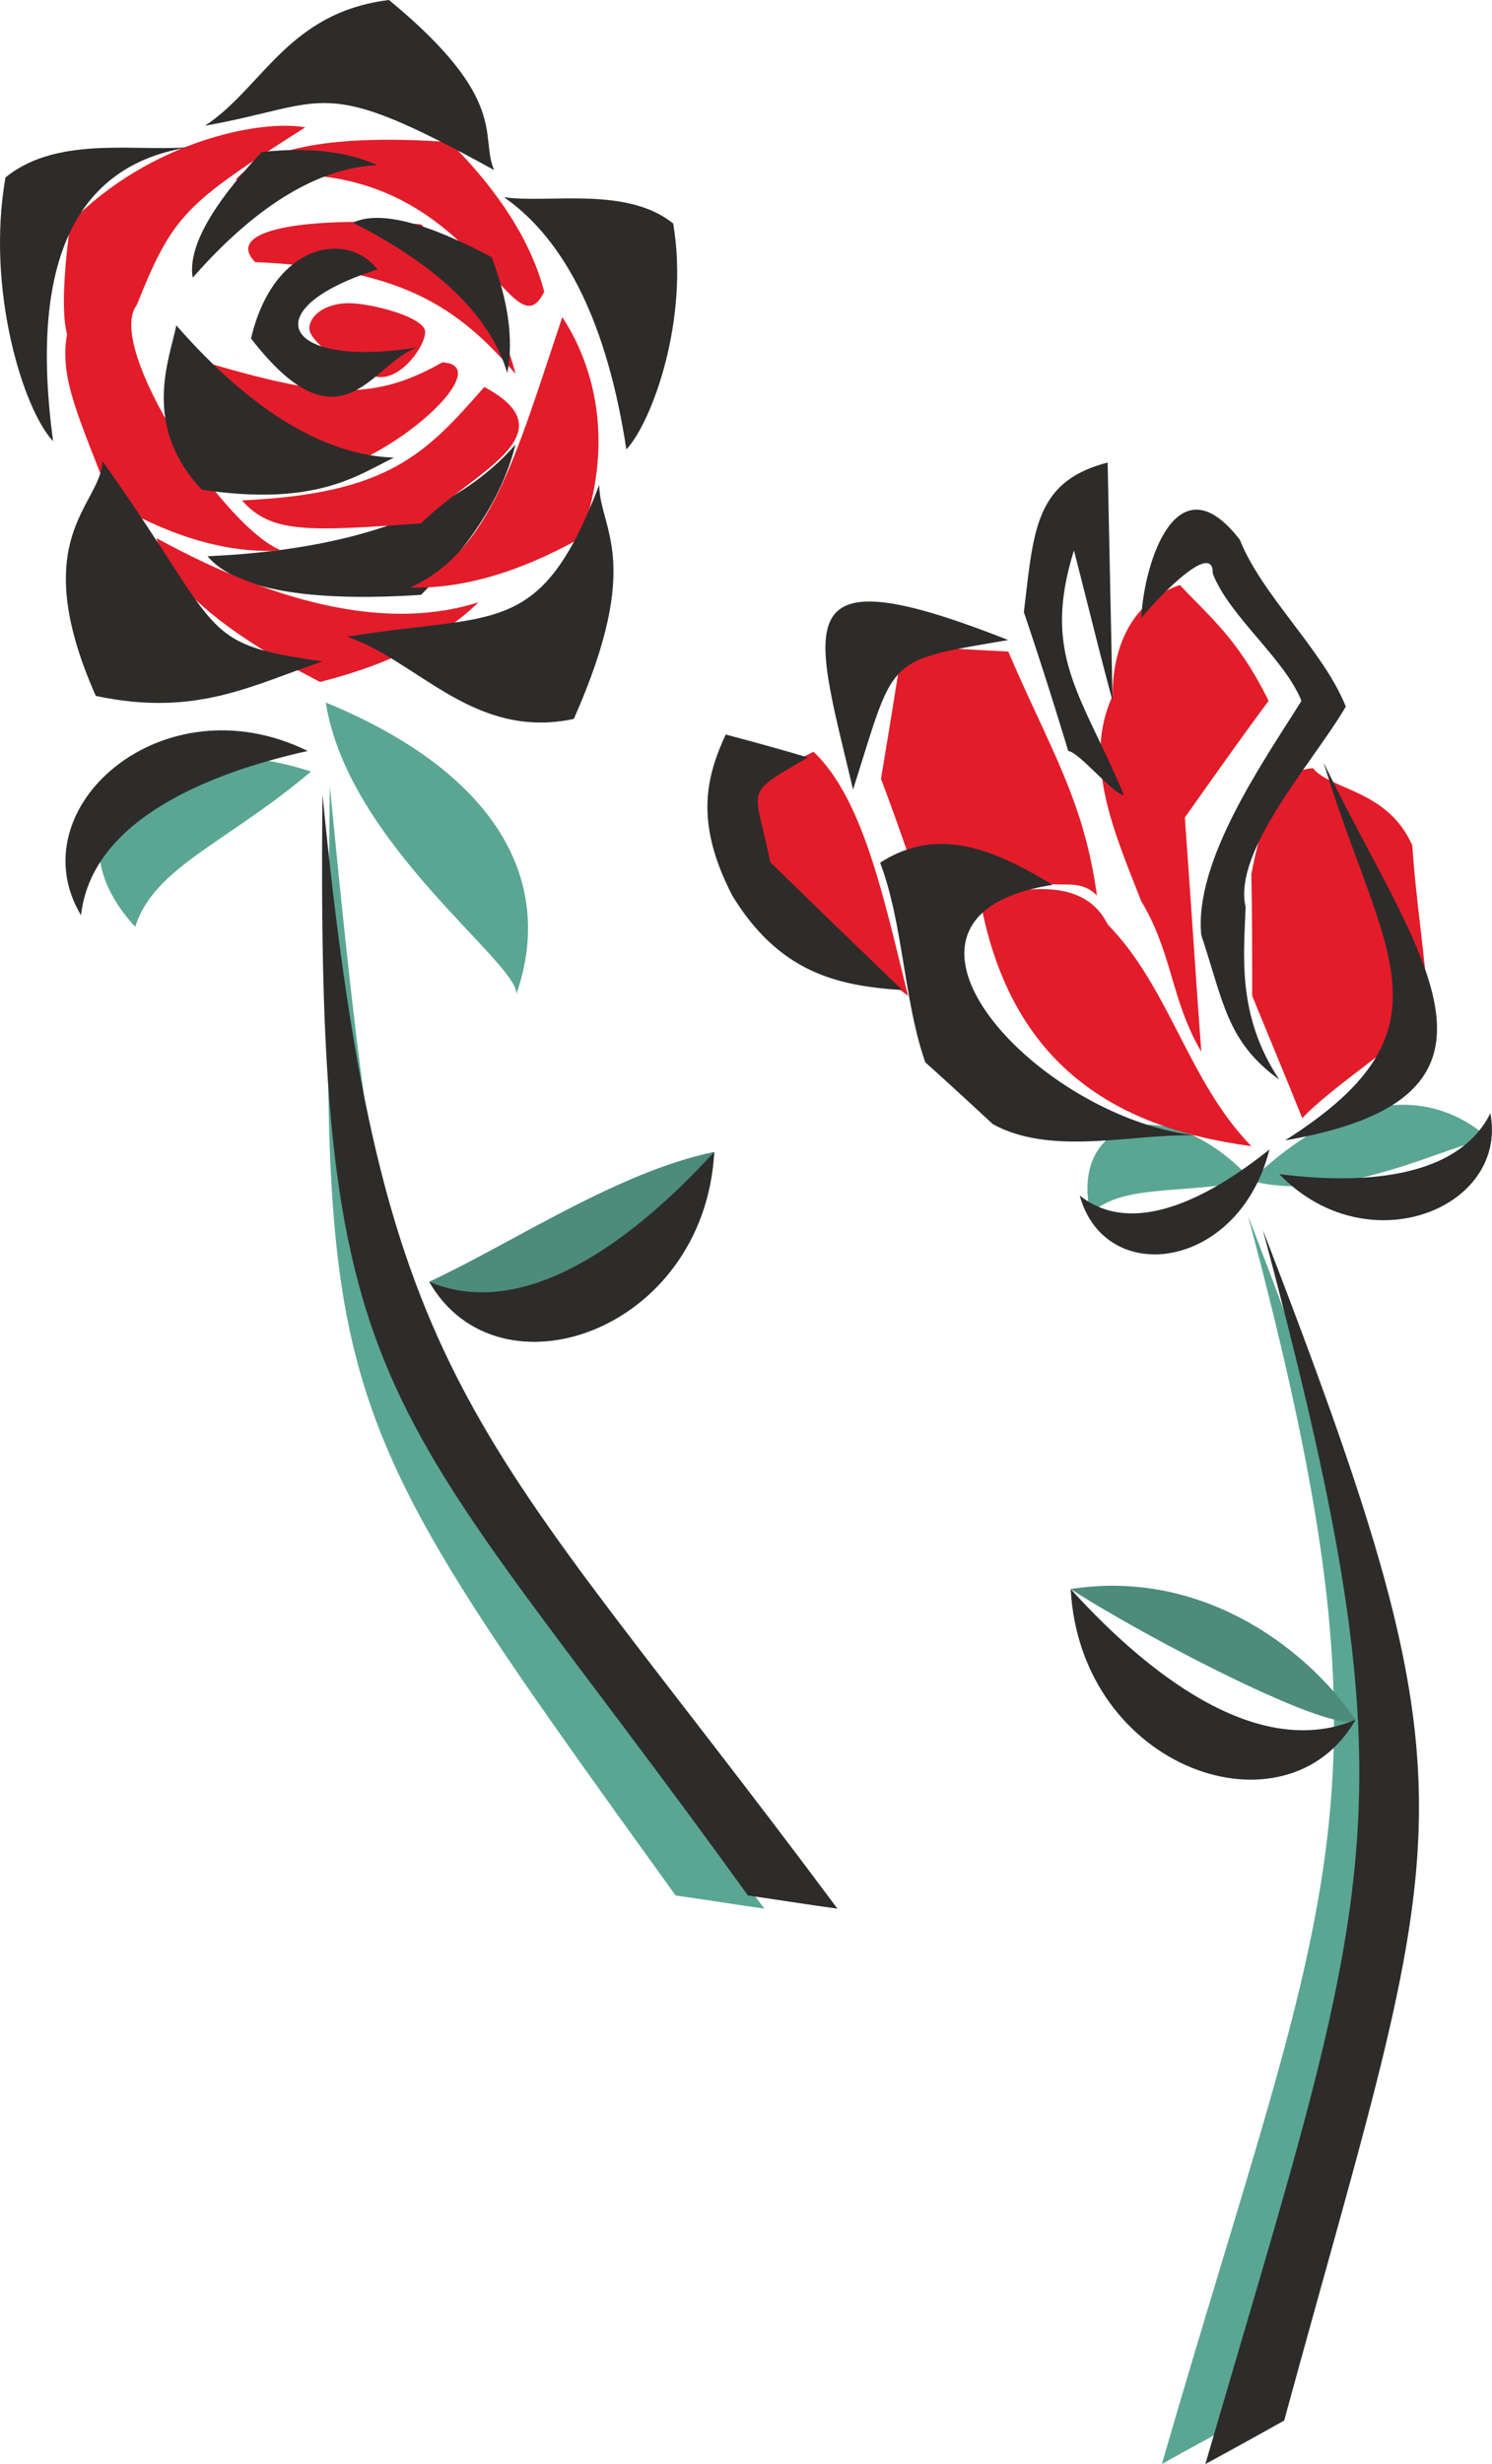 <svg xmlns="http://www.w3.org/2000/svg" width="174.398" height="287.904" viewBox="0 0 130.799 215.928"><path d="M340.046 419.505c13.68 51.264 7.272 58.176-7.56 109.368 2.304-1.296 4.608-2.52 6.912-3.816 14.4-52.776 20.304-54.864.648-105.552z" style="fill:#5aa693" transform="translate(-230.631 -312.945)"/><path d="M341.342 420.729c13.68 51.264 9.864 56.952-5.04 108.144a597.107 597.107 0 0 0 6.912-3.816c14.4-52.776 17.712-53.568-1.872-104.328z" style="fill:#2d2c2b" transform="translate(-230.631 -312.945)"/><path d="M340.406 416.409c-7.416-8.136-16.056-5.4-14.184 2.88 2.88-2.592 7.56-1.656 14.184-2.88z" style="fill:#5aa693" transform="translate(-230.631 -312.945)"/><path d="M340.262 416.409c8.568-8.136 16.056-8.208 21.168-3.456-1.656-.936-12.6 5.76-21.168 3.456z" style="fill:#5aa693" transform="translate(-230.631 -312.945)"/><path d="M345.734 380.265c-3.168.072-4.608 5.112-5.4 9.288.072 3.528.072 7.128.072 10.656 1.44 3.528 2.952 7.128 4.392 10.728 2.376-2.592 8.712-6.696 11.088-9.216-.288-4.824-1.152-10.008-1.44-14.688-2.16-4.896-7.128-4.824-8.712-6.768zm-11.664-16.056c-3.888 1.296-5.904 4.968-5.904 9.72-2.664 5.76.216 12.096 2.52 18 2.736 4.536 2.592 8.64 5.256 13.176-.504-6.84-.936-13.68-1.44-20.52 2.448-3.456 4.824-6.84 7.344-10.224-2.736-5.544-5.256-7.416-7.776-10.152zm-32.112 14.616c-1.944.936-3.816 1.944-5.76 2.952-.072 4.176.216 8.064 2.448 9.648 3.816 2.952 7.704 5.832 11.592 8.784-2.088-8.352-3.888-17.208-8.28-21.384zm17.064-8.785c-3.096-.143-6.192-.36-9.288-.503-.576 3.888-1.224 7.776-1.872 11.664.864 2.232 1.656 4.536 2.448 6.768l10.584 1.512c1.728 1.944 4.032 0 5.904 1.944-1.152-8.424-4.176-12.96-7.776-21.384z" style="fill:#e31c2a" transform="translate(-230.631 -312.945)"/><path d="M327.734 393.945c-2.376-4.752-8.712-2.664-11.232-2.448 2.52 14.328 11.376 20.232 23.832 21.888-5.544-5.688-7.128-13.824-12.6-19.44z" style="fill:#e31c2a" transform="translate(-230.631 -312.945)"/><path d="M330.686 367.089c2.376-2.808 6.336-6.552 6.264-3.888 1.44 3.744 6.264 7.416 7.776 11.16-3.24 5.184-9.432 13.968-8.784 20.52 1.944 5.832 2.232 9.36 6.84 12.672-3.744-5.616-3.096-10.944-2.952-15.12-1.152-4.968 5.976-12.744 8.784-17.568-1.944-4.896-7.344-9.72-9.288-14.616-5.544-7.2-8.424 2.088-8.64 6.84z" style="fill:#2d2c2b" transform="translate(-230.631 -312.945)"/><path d="M346.67 379.76c5.04 16.705 12.096 23.329-3.384 33.12 22.608-3.887 11.304-16.56 3.384-33.12zm-26.28-13.175a396.56 396.56 0 0 1 3.888 12.168c1.008.144 3.888 3.744 4.896 3.888-3.672-8.784-7.272-12.24-4.392-21.456 1.08 4.176 2.232 8.928 3.384 13.176l-.432-20.88c-6.408 1.656-6.48 5.976-7.344 13.104zm-1.368 2.448c-19.728-7.776-17.064-1.584-13.608 13.104 3.744-11.736 2.664-11.232 13.608-13.104zm-17.568 10.296c-2.376-.72-4.752-1.368-7.2-2.016-1.728 3.744-2.736 7.704.576 14.112 4.176 6.84 9.36 7.92 14.904 8.28-3.888-3.744-7.776-7.488-11.592-11.232-1.296-6.696-2.52-5.76 3.312-9.144zm21.456 11.16c-4.968-3.024-10.008-5.256-15.12-1.944 2.016 5.328 2.088 12.168 3.96 17.496 2.016 1.8 3.96 3.6 5.904 5.4 5.184 2.88 12.456.792 17.856 1.008-14.112-1.584-30.24-19.224-12.6-21.96zm19.872 25.344c7.704 7.992 20.088 3.024 18.504-5.328-2.736 5.472-10.512 6.336-18.504 5.328zm-.864-2.16c-2.664 10.584-14.4 12.168-16.632 4.032 4.392 3.528 10.8.648 16.632-4.032z" style="fill:#2d2c2b" transform="translate(-230.631 -312.945)"/><path d="M324.494 452.193c6.552 4.248 23.328 12.96 24.984 11.448-4.752-6.84-13.968-13.176-24.984-11.448z" style="fill:#4d8b7b" transform="translate(-230.631 -312.945)"/><path d="M324.494 452.193c.864 15.84 18.936 22.032 24.984 11.448-7.992 3.384-17.28-2.952-24.984-11.448z" style="fill:#2d2c2b" transform="translate(-230.631 -312.945)"/><path d="M259.55 381.849c5.184 52.848 6.264 55.584 38.088 98.352-2.592-.36-5.184-.792-7.776-1.152-31.968-44.352-30.888-42.768-30.312-97.2zm-1.656-1.296c-14.976-4.824-23.616 4.752-15.408 13.608 1.656-5.256 8.136-7.416 15.408-13.608zm1.296-6.048c15.552 6.408 20.016 16.128 16.704 25.56.216-2.736-14.76-13.176-16.704-25.56z" style="fill:#5aa693" transform="translate(-230.631 -312.945)"/><path d="M261.206 339.513c1.944 0 6.696 1.224 6.696 2.52 0 1.224-1.944 3.96-3.888 3.96s-6.264-2.952-6.264-4.248c0-1.224 1.512-2.232 3.456-2.232z" style="fill:#e31c2a" transform="translate(-230.631 -312.945)"/><path d="M248.822 361.689c12.888-.576 21.888-3.888 27-9.792-1.08 4.392-3.888 8.784-8.28 13.176-10.008.648-16.272-.504-18.72-3.384z" style="fill:#2d2c2b" transform="translate(-230.631 -312.945)"/><path d="M251.846 356.793c12.888-.576 16.128-4.104 21.24-9.936 7.704 4.104-1.152 7.56-5.544 11.952-10.008.72-13.176.864-15.696-2.016z" style="fill:#e31c2a" transform="translate(-230.631 -312.945)"/><path d="M245.798 343.833c12.312 3.744 16.92 4.68 23.616.864 3.96.216-1.44 5.832-7.056 8.496-9.648-2.664-15.12-5.832-16.56-9.36zm-1.44 16.272c11.304 6.192 20.808 7.992 28.224 5.616-3.24 3.168-7.92 5.472-13.896 6.984-8.928-4.608-13.68-8.856-14.328-12.6zm8.64-24.192c12.888.576 17.712 3.888 22.824 9.792-1.08-4.392-3.888-8.784-8.28-13.104-10.008-.72-17.352.432-14.544 3.312z" style="fill:#e31c2a" transform="translate(-230.631 -312.945)"/><path d="M251.27 328.713c20.592-3.672 24.048 16.056 27.072 9.792-1.152-4.392-3.96-8.784-8.28-13.104-10.008-.72-16.272.432-18.792 3.312zm28.656 12.024c-4.104 12.24-6.264 20.448-13.32 23.688 4.464.144 9.504-1.296 14.904-4.32 3.456-9.432.504-16.2-1.584-19.368z" style="fill:#e31c2a" transform="translate(-230.631 -312.945)"/><path d="M236.51 342.249c-.648-2.376 0-7.632.288-9.792 6.984-7.128 16.632-9.072 20.592-8.352-10.512 6.696-11.592 7.632-14.76 15.552-2.88 3.672 7.632 19.584 12.672 21.528-4.464.288-9.504-1.08-14.904-4.248-2.736-7.2-4.608-10.8-3.888-14.688z" style="fill:#e31c2a" transform="translate(-230.631 -312.945)"/><path d="M235.286 351.609c-2.16-15.984 2.088-24.552 12.528-25.848-4.464.648-11.952-1.152-16.704 2.736-1.728 9.864 1.584 20.376 4.176 23.112zm50.256.72c-1.656-10.872-5.256-18.288-10.728-22.104 3.816.576 10.728-1.008 14.832 2.304 1.44 8.424-1.872 17.424-4.104 19.8zm-45.936 1.008c10.8 15.192 8.208 15.984 19.296 17.568-6.192 2.088-11.088 4.896-19.872 3.024-6.192-13.968.504-16.704.576-20.592zm24.12-16.777c-10.944 3.457-8.352 8.713 3.456 6.84-3.96 1.369-6.624 9.433-14.544-.791 1.944-8.352 8.424-9.504 11.088-6.048zm19.44 18.865c-5.184 13.608-9.144 11.16-22.104 13.32 6.192 2.088 11.088 9.072 19.872 7.2 6.192-13.968 2.232-16.632 2.232-20.52zm-9.216-27.576c-15.408-8.496-14.4-5.832-25.344-3.888 5.04-3.312 7.272-9.936 16.128-11.016 10.656 8.784 7.92 11.952 9.216 14.904zm-27.864 13.608c6.624 7.56 13.032 11.376 19.08 11.592-3.168 1.512-6.768 4.32-16.848 2.808-5.328-5.688-2.808-11.448-2.232-14.4zm1.44-4.177c5.616-6.407 11.088-9.647 16.2-9.863-2.736-1.224-6.12-1.584-10.152-1.152-4.536 4.824-6.48 8.496-6.048 11.016zm14.04-4.823c7.56 3.816 12.096 8.28 13.536 13.176.576-2.952.072-6.336-1.368-10.152-5.832-3.096-9.864-4.104-12.168-3.024z" style="fill:#2d2c2b" transform="translate(-230.631 -312.945)"/><path d="M293.246 413.889c-.864 15.768-18.936 21.96-24.984 11.376 7.272-3.384 16.56-9.648 24.984-11.376z" style="fill:#4d8b7b" transform="translate(-230.631 -312.945)"/><path d="M293.246 413.889c-.864 15.768-18.936 21.96-24.984 11.376 7.992 3.384 17.28-2.952 24.984-11.376zm-35.64-35.136c-12.744-6.264-25.488 5.04-19.872 14.4.864-7.776 9.864-12.168 19.872-14.4z" style="fill:#2d2c2b" transform="translate(-230.631 -312.945)"/><path d="M258.902 382.569c5.184 52.848 13.32 54.864 45.144 97.632-2.664-.36-5.328-.792-7.848-1.152-31.968-44.352-37.872-42.12-37.296-96.48z" style="fill:#2d2c2b" transform="translate(-230.631 -312.945)"/></svg>

